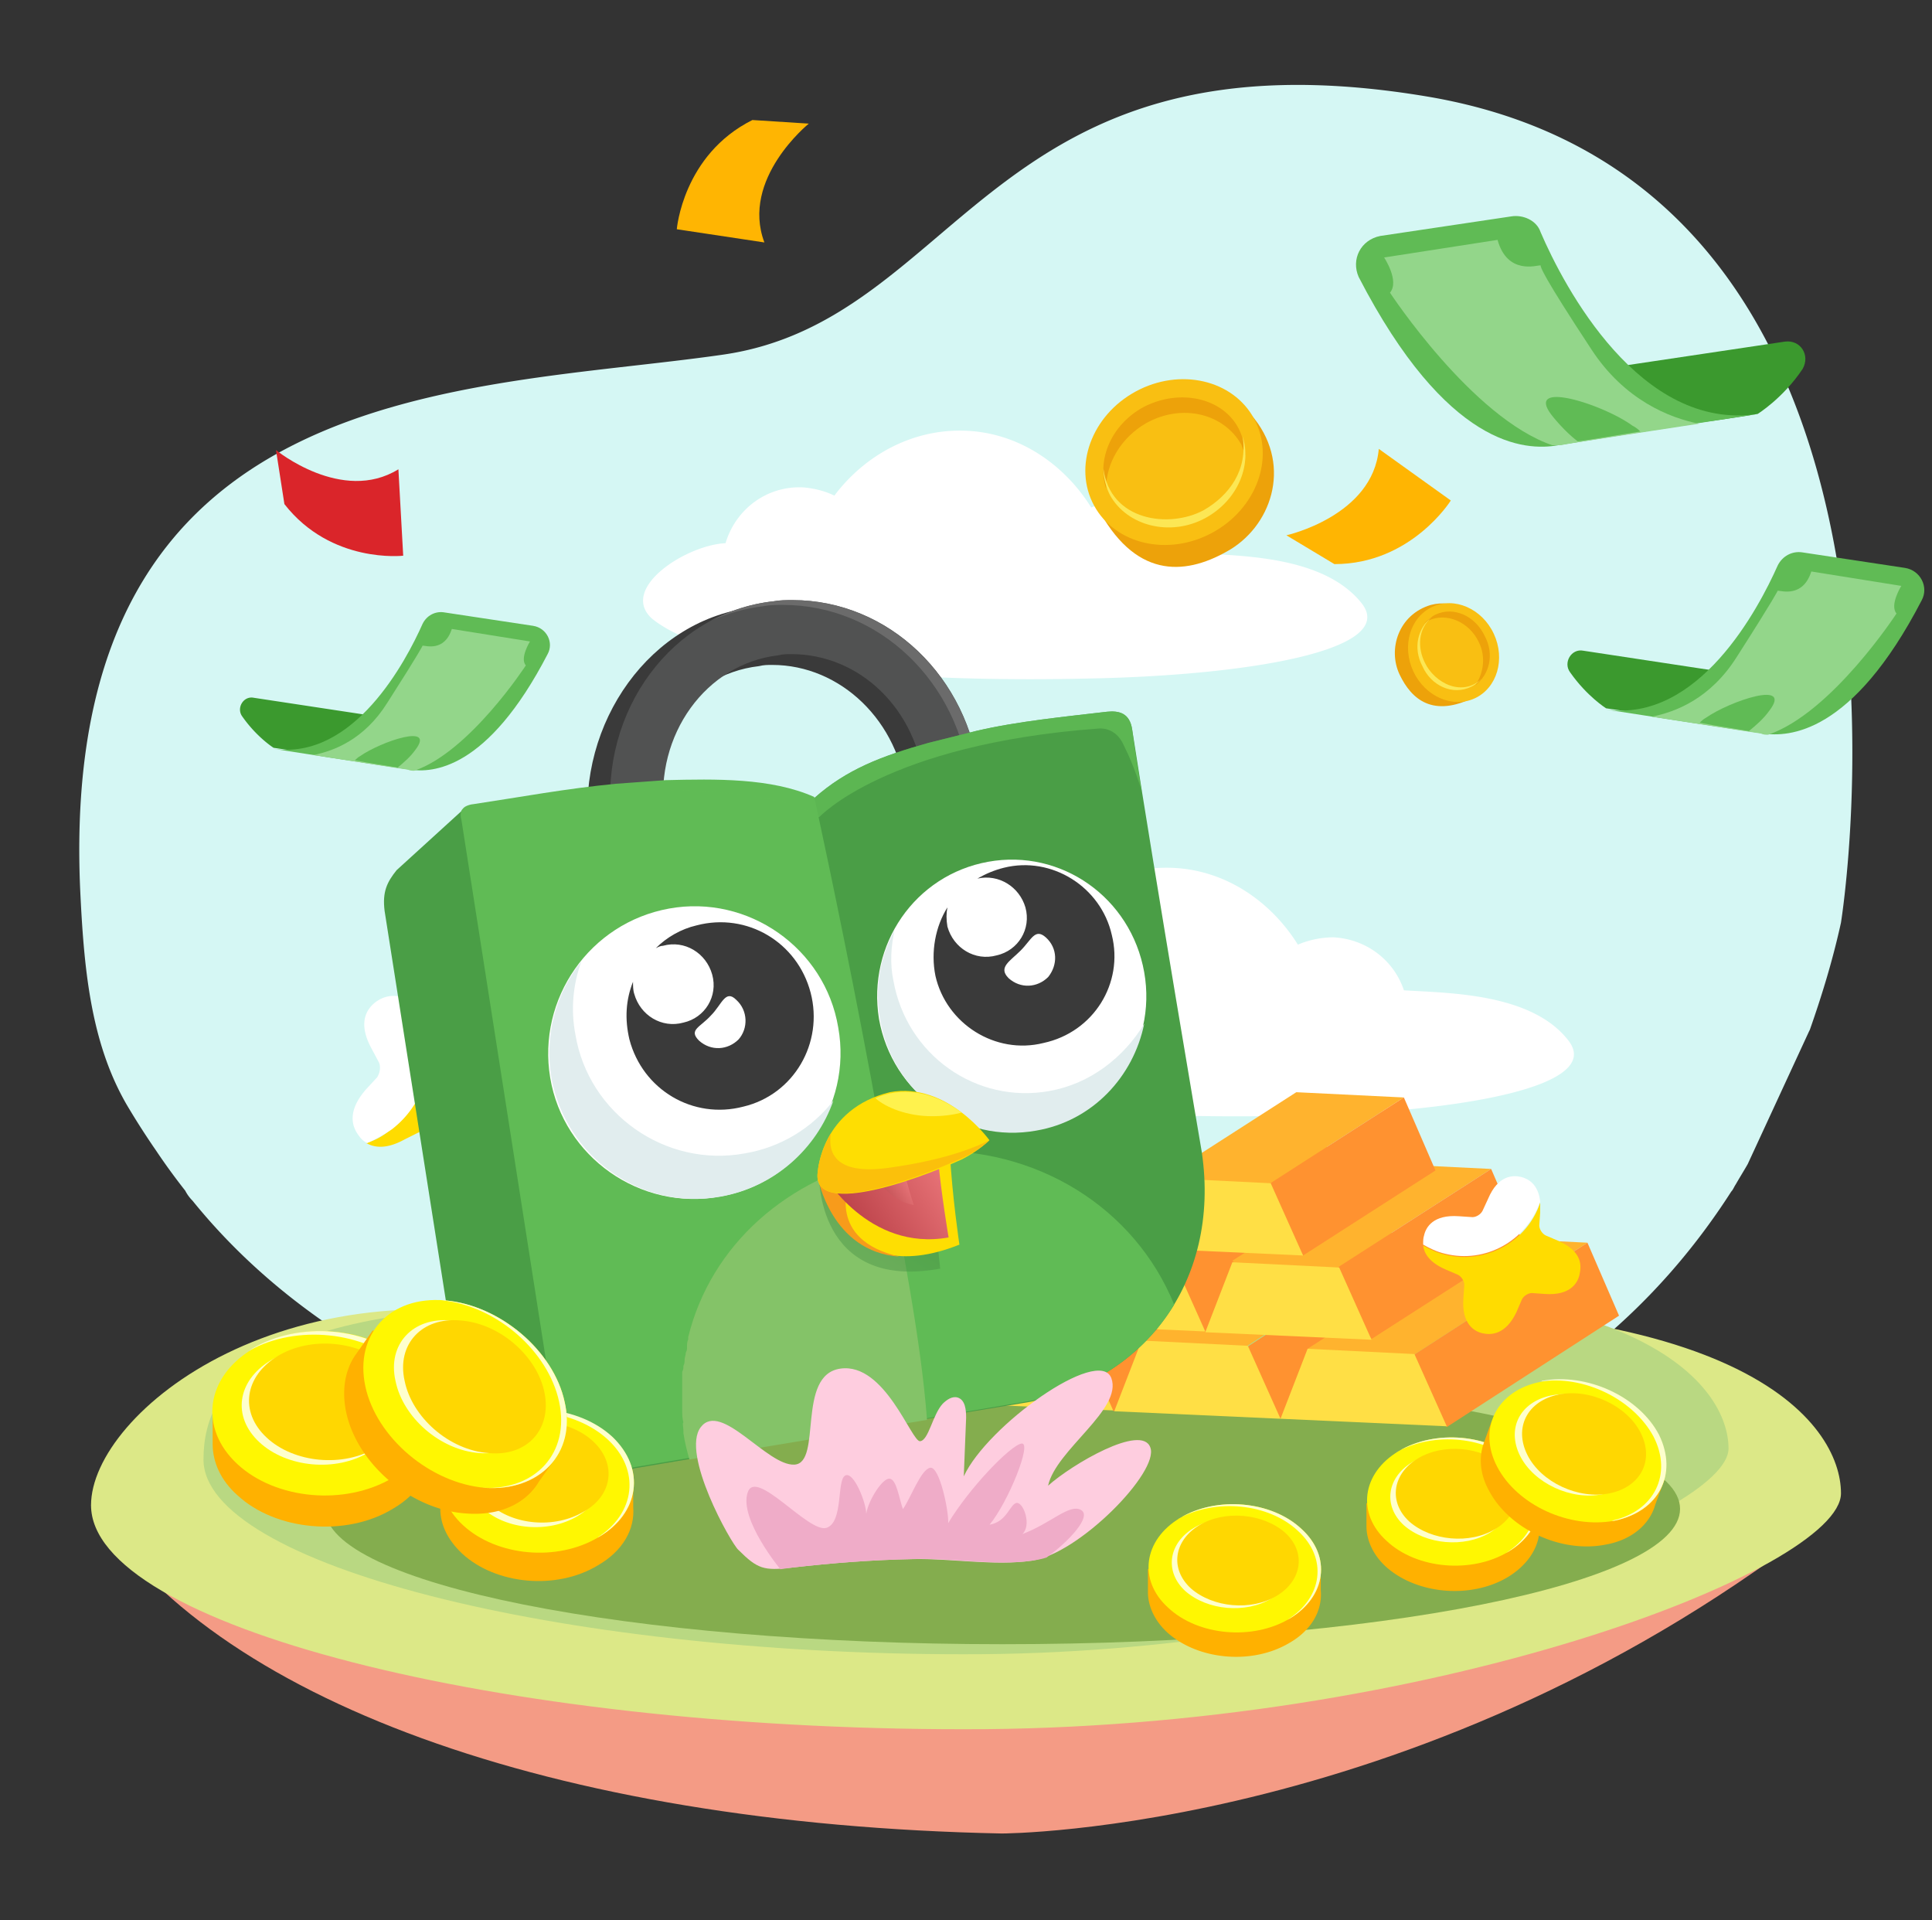 <svg width="161" height="160" viewBox="0 0 161 160" fill="none" xmlns="http://www.w3.org/2000/svg"><rect x="0" y="0" width="161" height="160" fill="#333333" stroke="none"/><path fill-rule="evenodd" clip-rule="evenodd" d="M153.414 76.876c-.685 3.124-1.599 6.095-2.59 8.914l-.076.153-5.105 11.047c-.305.534-.686 1.143-.99 1.677-.153.228-.229.457-.381.61-12.648 19.732-33.753 26.513-54.02 26.285-35.733-.381-60.647-8.762-74.209-25.524a3.382 3.382 0 0 1-.61-.838 53.858 53.858 0 0 1-2.438-3.352 64.804 64.804 0 0 1-2.438-3.81c-3.047-5.257-3.58-11.505-3.885-18.133C4.919 31.315 38.9 32.609 60.157 29.562c20.038-2.82 22.248-27.733 58.972-21.486 44.19 7.62 34.285 68.8 34.285 68.8z" fill="#D5F7F4"/><path d="M107.2 44.6s7.2-1.6 7.7-7.2l6 4.3s-3.3 5.3-9.7 5.3l-4-2.4zM67.4 10.3s-5.7 4.6-3.7 9.9l-7.3-1.1s.5-6.2 6.3-9.1l4.7.3z" fill="#FFB502"/><path d="M23 37.5s5.5 4.5 10.2 1.6l.4 7.2s-6 .7-9.9-4.3l-.7-4.5z" fill="#DA252A"/><path d="M113.491 50.286c3.047 3.962-9.905 6.019-22.858 6.247-12.952.305-30.933-.533-36.342-5.028-2.667-2.515 2.895-6.096 6.171-6.248.838-2.819 3.429-4.8 6.476-4.648.915.076 1.829.305 2.59.686 2.591-3.428 6.553-5.562 10.896-5.41 4.419.153 8.228 2.744 10.514 6.4a7.67 7.67 0 0 1 2.972-.609c2.743.152 5.028 1.905 5.866 4.42h.077c3.657.228 10.514.228 13.638 4.19zm17.219 36.419c3.047 3.962-9.905 6.02-22.857 6.248-12.953.304-30.934-.534-36.343-5.029-2.667-2.514 2.895-6.095 6.171-6.248.838-2.819 3.429-4.8 6.477-4.647.914.076 1.828.305 2.59.686 2.59-3.429 6.552-5.562 10.895-5.41 4.419.152 8.229 2.743 10.514 6.4a7.674 7.674 0 0 1 2.972-.61c2.743.153 5.028 1.905 5.867 4.42h.076c3.657.228 10.59.228 13.638 4.19z" fill="#fff"/><path d="M7.586 125.409c9.98 16.077 38.248 26.591 75.886 27.353 0 0 35.581 0 69.181-26.591l-145.067-.762z" fill="#F49B85"/><path d="M7.586 125.409c0-7.695 16.533-21.181 40.838-14.552 14.324 3.885 39.39-.838 55.238-1.677 41.753-2.285 49.753 9.524 49.753 15.239 0 6.323-34.21 19.733-73.143 19.657-38.934 0-72.686-8.686-72.686-18.667z" fill="#DCE887"/><path d="M16.957 121.6c0-6.705 5.486-13.791 35.582-12.724 14.019.457 34.361-.762 48.152-1.524 36.419-1.981 43.352 8.305 43.352 13.333 0 5.486-29.866 17.219-63.771 17.143-33.905 0-63.315-7.543-63.315-16.228z" fill="#B9D882"/><path d="M83.548 136.991c31.18 0 56.457-5.049 56.457-11.277 0-6.227-25.277-11.276-56.457-11.276s-56.457 5.049-56.457 11.276c0 6.228 25.276 11.277 56.457 11.277z" fill="#84AD4E"/><path d="M92.855 117.518L79 116.891l2.257-5.83 2.006-.878 5.955.251.94 1.066 2.947 1.128-.25 4.89z" fill="#FFDF45"/><path d="M95.55 101.782l-14.356 9.279 8.902.438 14.356-9.278-8.902-.439z" fill="#FFB32E"/><path d="M107.148 108.303l-14.356 9.278-2.696-6.081 14.356-9.278 2.696 6.081zm13.917.627l-14.356 9.278-3.699-5.141 1.066-.94 14.356-9.278 2.633 6.081z" fill="#FF9230"/><path d="M106.709 118.208l-13.855-.627 2.257-5.831 2.006-.877 5.956.251.94 1.065 2.696 6.019z" fill="#FFDF45"/><path d="M109.405 102.41l-14.356 9.278 8.902.439 14.356-9.278-8.902-.439zm13.917.689l-14.356 9.278.94 1.066 6.959.314 1.066-.941 14.355-9.278-8.964-.439z" fill="#FFB32E"/><path d="M134.919 109.619l-14.356 9.278-3.698-5.14 1.065-.941 14.356-9.278 2.633 6.081z" fill="#FF9230"/><path d="M120.563 118.834l-13.854-.627 2.257-5.83 8.902.439 2.695 6.018z" fill="#FFDF45"/><path d="M103.198 95.2l-14.356 9.278.94 1.066 6.96.313 1.065-.94 14.356-9.278-8.965-.439z" fill="#FFB32E"/><path d="M114.796 101.72l-14.356 9.278-3.699-5.14 1.066-.941 14.356-9.278 2.633 6.081z" fill="#FF9230"/><path d="M100.44 110.935l-13.855-.627 2.257-5.83 8.902.439 2.696 6.018z" fill="#FFDF45"/><path d="M115.297 96.955l-12.6 8.087.94 1.066 6.959.313 1.065-.94 12.601-8.087-8.965-.439z" fill="#FFB32E"/><path d="M126.895 103.475l-12.601 8.087-3.698-5.141 1.065-.94 12.601-8.087 2.633 6.081z" fill="#FF9230"/><path d="M114.294 111.625l-13.854-.627 2.257-5.83 8.902.439 2.695 6.018z" fill="#FFDF45"/><path d="M108.026 91l-11.034 7.084.94 1.066 6.959.313 1.066-.94 11.033-7.084-8.964-.439z" fill="#FFB32E"/><path d="M119.623 97.52l-11.033 7.084-3.699-5.14 1.066-.941 11.033-7.084 2.633 6.08z" fill="#FF9230"/><path d="M108.59 104.604l-13.855-.627 2.257-5.83 8.902.438 2.696 6.019z" fill="#FFDF45"/><path d="M128.272 127.01v-2.057l-.534.228c-.228-.381-.609-.762-.99-1.143-2.515-2.286-7.01-2.743-10.134-.914a5.314 5.314 0 0 0-1.904 1.752v-.076l-.838.457v1.905c0 1.143.533 2.362 1.6 3.352 2.514 2.286 7.009 2.743 10.133.915 1.905-1.143 2.819-2.819 2.667-4.419z" fill="#FFB100"/><path d="M125.681 129.295c-3.048 1.829-7.619 1.448-10.133-.914-2.515-2.286-2.058-5.638.99-7.467 3.048-1.828 7.619-1.447 10.133.915 2.515 2.285 2.058 5.638-.99 7.466z" fill="#FFF701"/><path d="M125.681 129.295c-.076 0-.076.077-.152.077 2.895-1.829 3.352-5.105.838-7.391-2.438-2.286-6.857-2.743-9.981-.99.076 0 .076-.077.152-.077 3.048-1.828 7.619-1.447 10.133.915 2.515 2.285 2.058 5.638-.99 7.466z" fill="#FEFFCD"/><path d="M124.157 127.695c-2.133 1.296-5.333.991-7.162-.609-1.752-1.6-1.447-3.962.686-5.257 2.133-1.296 5.333-.991 7.162.609 1.752 1.6 1.448 3.962-.686 5.257z" fill="#FEFFCD"/><path d="M124.614 127.391c-2.133 1.295-5.333.99-7.162-.61-1.752-1.6-1.447-3.962.686-5.257 2.133-1.295 5.333-.991 7.162.609 1.752 1.6 1.448 3.962-.686 5.258z" fill="#FFD701"/><path d="M110.062 132.496v-2.058l-.533.229c-.229-.381-.61-.762-.991-1.143-2.514-2.286-7.009-2.743-10.133-.914a5.309 5.309 0 0 0-1.905 1.752v-.076l-.838.457v1.905c0 1.143.533 2.362 1.6 3.352 2.514 2.286 7.01 2.743 10.133.915 1.905-1.067 2.82-2.743 2.667-4.419z" fill="#FFB100"/><path d="M107.472 134.857c-3.048 1.829-7.62 1.448-10.133-.914-2.515-2.286-2.058-5.638.99-7.467 3.048-1.828 7.619-1.447 10.133.915 2.515 2.285 2.058 5.638-.99 7.466z" fill="#FFF701"/><path d="M107.472 134.857c-.077 0-.077.077-.153.077 2.895-1.829 3.353-5.105.838-7.391-2.438-2.286-6.857-2.743-9.98-.99.075 0 .075-.077.152-.077 3.047-1.828 7.619-1.447 10.133.915 2.514 2.285 2.057 5.638-.99 7.466z" fill="#FEFFCD"/><path d="M105.948 133.181c-2.134 1.295-5.334.991-7.162-.609-1.752-1.6-1.448-3.962.686-5.258 2.133-1.295 5.333-.99 7.161.61 1.753 1.6 1.448 3.962-.685 5.257z" fill="#FEFFCD"/><path d="M106.405 132.952c-2.134 1.296-5.334.991-7.162-.609-1.752-1.6-1.448-3.962.686-5.257 2.133-1.296 5.333-.991 7.161.609 1.753 1.6 1.448 3.962-.685 5.257z" fill="#FFD701"/><path d="M137.948 125.333l.762-2.057h-.61c-.076-.457-.304-.99-.533-1.524-1.676-3.2-6.019-5.257-9.752-4.495a5.376 5.376 0 0 0-2.515 1.067v-.076l-.99.152-.686 1.905c-.381 1.143-.305 2.514.457 3.886 1.676 3.2 6.019 5.257 9.753 4.495 2.133-.381 3.657-1.676 4.114-3.353z" fill="#FFB100"/><path d="M134.519 126.705c-3.733.686-8.076-1.295-9.752-4.495-1.676-3.2 0-6.4 3.657-7.086 3.734-.686 8.076 1.295 9.753 4.495 1.676 3.2.076 6.324-3.658 7.086z" fill="#FFF701"/><path d="M134.519 126.705h-.228c3.581-.762 5.104-3.886 3.504-7.01-1.676-3.123-5.866-5.181-9.524-4.571.077 0 .153 0 .229-.076 3.733-.686 8.076 1.295 9.752 4.495 1.6 3.276 0 6.4-3.733 7.162z" fill="#FEFFCD"/><path d="M133.529 124.496c-2.591.533-5.714-.915-6.857-3.2-1.143-2.286 0-4.496 2.59-5.029 2.591-.533 5.714.914 6.857 3.2 1.219 2.286.076 4.495-2.59 5.029z" fill="#FEFFCD"/><path d="M134.139 124.419c-2.591.534-5.715-.914-6.857-3.2-1.143-2.285 0-4.495 2.59-5.028 2.59-.534 5.714.914 6.857 3.2 1.143 2.285 0 4.495-2.59 5.028z" fill="#FFD701"/><path d="M38.671 84.42l-1.295.685c-.38.152-.838.076-1.219-.153l-.99-.838c-.305-.228-.534-.457-.838-.61 2.285 3.43 1.523 8.077-1.753 10.591a5.486 5.486 0 0 1-2.057 1.143c.686.381 1.676.534 3.2-.305l1.22-.61c.38-.151.837-.075 1.218.153l.99.915c1.83 1.752 3.2 1.142 3.886.61.61-.534 1.524-1.677.381-3.887l-.61-1.219c-.152-.38-.075-.838.153-1.219l.838-.99c1.753-1.905 1.143-3.276.686-3.886-.457-.61-1.448-1.6-3.81-.38z" fill="#FFDC00"/><path d="M34.405 83.505c-1.448-.914-2.514-.457-3.124 0-.685.533-1.524 1.676-.304 3.886l.609 1.142c.152.381.076.838-.152 1.22l-.915.99c-1.676 1.905-1.142 3.2-.61 3.886a1.8 1.8 0 0 0 .687.61 13.874 13.874 0 0 0 2.057-1.144c3.352-2.59 4.038-7.238 1.752-10.59z" fill="#fff"/><path d="M129.872 103.39l-1.067-.457c-.305-.152-.533-.533-.533-.838l.076-1.066v-.839c-1.067 3.277-4.571 5.181-7.924 4.343-.685-.152-1.295-.457-1.828-.762.076.61.457 1.372 1.828 1.981l1.067.457c.305.153.533.534.533.839l-.076 1.142c-.152 2.134.914 2.743 1.6 2.896.686.152 1.905.152 2.819-1.753l.457-1.066c.153-.305.534-.534.838-.534l1.067.076c2.133.153 2.743-.914 2.895-1.6.153-.685.305-1.904-1.752-2.819z" fill="#FFDC00"/><path d="M128.348 100.114c-.152-1.447-.99-1.905-1.6-2.057-.686-.152-1.905-.152-2.743 1.829l-.457.99c-.152.305-.533.533-.838.533l-1.143-.076c-2.133-.152-2.743.915-2.895 1.6-.076.229-.076.457-.076.762.533.305 1.143.61 1.828.762 3.353.838 6.781-1.067 7.924-4.343z" fill="#fff"/><path d="M146.469 34.49s2.118-1.305 3.748-3.749c.652-1.14-.163-2.444-1.467-2.281l-14.177 2.118c-1.467.163-1.793 2.119-.489 2.77 2.118 1.141 4.889 2.282 6.844 1.956 3.748-.489 5.541-.815 5.541-.815z" fill="#3B992E"/><path d="M115.018 19.66l10.918-1.63c.977-.162 2.118.327 2.444 1.305 1.956 4.562 8.311 16.621 18.089 15.155 0 0-13.689 2.118-16.622 2.607-2.771.489-9.289.163-16.622-14.014-.652-1.467.163-3.097 1.793-3.422z" fill="#60BB55"/><path d="M124.795 19.986l-9.452 1.467s1.304 1.955.489 2.933c0 0 6.844 10.43 13.526 12.71h.651c1.793-.325 7.334-1.14 11.571-1.792-2.445-.489-6.193-1.955-8.963-6.192-4.074-6.193-4.237-6.845-4.237-7.008-.326 0-2.77.815-3.585-2.118z" fill="#93D68A"/><path d="M136.691 35.956a2.25 2.25 0 0 0-.652-.489c-2.444-1.792-9.126-3.91-6.681-.814.652.815 1.466 1.63 2.118 2.118 1.304-.163 3.096-.489 5.215-.815z" fill="#60BB55"/><path d="M133.842 59.015s-1.6-1-3-3c-.6-.8.1-2 1.1-1.8l11.2 1.7c1.1.2 1.4 1.7.4 2.2-1.7.9-3.8 1.8-5.4 1.5-3-.4-4.3-.6-4.3-.6z" fill="#3B992E"/><path d="M158.742 47.315l-8.6-1.3c-.8-.1-1.6.3-2 1.1-1.6 3.6-6.6 13.1-14.3 12 0 0 10.9 1.7 13.1 2 2.1.3 7.4.1 13.2-11.1.6-1.1-.1-2.5-1.4-2.7z" fill="#60BB55"/><path d="M150.942 47.615l7.5 1.2s-1 1.6-.4 2.3c0 0-5.4 8.3-10.7 10.1-.2 0-.4 0-.6-.1-1.4-.2-5.8-.9-9.1-1.4 2-.4 4.9-1.5 7.1-5 3.2-5 3.4-5.5 3.4-5.5.3 0 2.1.6 2.8-1.6z" fill="#93D68A"/><path d="M141.642 60.215c.1-.1.3-.3.5-.4 2-1.4 7.3-3.2 5.3-.6-.5.7-1.1 1.2-1.7 1.7-1.1-.2-2.6-.4-4.1-.7z" fill="#60BB55"/><path d="M22.799 62.305s-1.39-.869-2.606-2.606c-.521-.695.087-1.737.955-1.563l9.728 1.476c.955.174 1.216 1.477.347 1.911-1.476.782-3.3 1.563-4.69 1.303a226.276 226.276 0 0 1-3.735-.521z" fill="#3B992E"/><path d="M44.425 52.142l-7.47-1.129c-.694-.087-1.389.26-1.736.956-1.39 3.126-5.733 11.378-12.42 10.422 0 0 9.467 1.477 11.377 1.737 1.824.26 6.428.087 11.465-9.64.521-.956-.087-2.172-1.216-2.346z" fill="#60BB55"/><path d="M37.65 52.403l6.515 1.042s-.869 1.39-.347 1.998c0 0-4.69 7.209-9.294 8.772-.174 0-.347 0-.521-.087-1.216-.173-5.038-.781-7.904-1.216 1.737-.347 4.256-1.303 6.167-4.343 2.78-4.342 2.953-4.777 2.953-4.777.26 0 1.824.522 2.432-1.39z" fill="#93D68A"/><path d="M29.573 63.347c.087-.087.26-.26.434-.348 1.738-1.216 6.34-2.78 4.604-.52-.434.607-.956 1.041-1.477 1.476-.955-.174-2.258-.348-3.56-.608z" fill="#60BB55"/><path fill-rule="evenodd" clip-rule="evenodd" d="M95.855 34.248c-3.681 2.008-6.247 4.685-4.462 7.92 3.124 6.025 7.251 5.802 10.821 3.794 3.682-2.009 5.467-7.029 2.343-11.045-2.231-2.789-5.132-2.566-8.702-.67z" fill="#EDA20A"/><path d="M101.028 44.383c3.683-1.997 5.24-6.25 3.478-9.5-1.762-3.249-6.177-4.264-9.86-2.267-3.682 1.997-5.239 6.25-3.477 9.5 1.763 3.25 6.177 4.265 9.859 2.267z" fill="#F9BF12"/><path d="M100.39 43.207c2.925-1.586 4.153-4.98 2.743-7.579-1.41-2.6-4.923-3.421-7.848-1.835-2.924 1.586-4.152 4.98-2.743 7.579 1.41 2.6 4.924 3.421 7.848 1.835z" fill="#F9BF12"/><path fill-rule="evenodd" clip-rule="evenodd" d="M103.218 35.699c.335.669.558 1.45.558 2.23-.111-.334-.223-.557-.334-.892-1.451-2.566-4.91-3.458-7.921-1.785-2.12 1.227-3.347 3.347-3.347 5.467-.781-2.455.446-5.355 3.124-6.806 3.012-1.561 6.582-.78 7.92 1.786z" fill="#EDA20A"/><path fill-rule="evenodd" clip-rule="evenodd" d="M92.508 41.276c-.334-.67-.557-1.45-.557-2.231.558 4.35 5.466 5.02 8.367 3.458 2.119-1.227 3.681-3.347 3.235-6.136.781 2.455-.446 5.355-3.124 6.806-2.9 1.561-6.47.669-7.92-1.897z" fill="#FCE754"/><path fill-rule="evenodd" clip-rule="evenodd" d="M123.434 53.002c1 2.1 1.2 4.2-.6 5.1-3.4 1.7-5.2.2-6.2-1.9s-.1-5 2.6-5.8c2-.5 3.2.5 4.2 2.6z" fill="#EDA20A"/><path d="M122.909 58.177c1.851-.865 2.556-3.27 1.574-5.372-.982-2.101-3.279-3.104-5.131-2.239-1.851.866-2.556 3.27-1.574 5.372s3.279 3.104 5.131 2.239z" fill="#F9BF12"/><path d="M122.57 57.452c1.501-.701 2.073-2.65 1.278-4.35-.795-1.702-2.656-2.512-4.157-1.81-1.501.7-2.074 2.649-1.279 4.35.795 1.701 2.657 2.512 4.158 1.81z" fill="#F9BF12"/><path fill-rule="evenodd" clip-rule="evenodd" d="M119.635 51.203c-.4.2-.7.5-1 .8.1-.1.3-.2.4-.3 1.5-.7 3.4.1 4.2 1.8.6 1.2.4 2.6-.3 3.6 1.2-.9 1.6-2.6.8-4.1-.8-1.7-2.6-2.5-4.1-1.8z" fill="#EDA20A"/><path fill-rule="evenodd" clip-rule="evenodd" d="M122.634 57.203c.4-.2.7-.5 1-.8-1.7 1.8-4.1.5-4.9-1.2-.6-1.2-.6-2.8.6-3.8-1.2.9-1.6 2.6-.8 4.1.7 1.6 2.5 2.5 4.1 1.7z" fill="#FCE754"/><path d="M64.851 84.5c-8.1 0-14.9-6.5-15.8-15.1-1-9.2 5.2-17.9 13.8-18.8.5-.1 1 .3 1.5.3 8.1 0 14.9 6.5 15.8 15.1.5 4.4-.6 8.8-3.2 12.3s-6.3 5.7-10.5 6.2c-.5-.1-1 0-1.6 0zm-.5-29.1c-.4 0-.7 0-1.1.1-6.1.7-10.4 6.7-9.7 13.4.7 6.3 5.5 11 11.3 11 .4 0 .7 0 1.1-.1 2.9-.3 5.5-1.9 7.3-4.4 1.9-2.5 2.7-5.8 2.3-9.1-.6-6.2-5.5-10.9-11.2-10.9z" fill="#3A3A3A"/><path d="M66.551 83.2c-8 0-14.7-6.4-15.6-14.9-1-9.1 5.1-17.3 13.5-18.2.5-.1 1-.1 1.6-.1 8 0 14.7 6.4 15.6 14.9.5 4.4-.6 8.7-3.1 12.1-2.6 3.5-6.3 5.7-10.4 6.1-.6.1-1.1.1-1.6.1zm-.6-28.7c-.4 0-.7 0-1.1.1-6 .7-10.3 6.6-9.5 13.2.7 6.2 5.5 10.9 11.1 10.9.4 0 .7 0 1.1-.1 2.9-.3 5.4-1.8 7.2-4.3 1.8-2.5 2.7-5.7 2.3-8.9-.6-6.3-5.4-10.9-11.1-10.9z" fill="#515252"/><path d="M81.651 64.9c-.9-8.5-7.7-14.9-15.6-14.9-.5 0-1 0-1.6.1-1.9.2-3.6.8-5.2 1.6 1.4-.6 2.8-1 4.4-1.2.5-.1 1-.1 1.6-.1 8 0 14.7 6.4 15.6 14.9.5 4.4-.6 8.7-3.1 12.1-1.4 1.9-3.2 3.5-5.2 4.5 2.3-1.1 4.4-2.7 6-4.9 2.4-3.5 3.6-7.8 3.1-12.1z" fill="#6B6B6B"/><path fill-rule="evenodd" clip-rule="evenodd" d="M54.65 79.3c-5.1-.5-9.299-.9-9.299-.9l-6.7-11-5.6 5.1c-.8 1-1.2 1.8-1 3.4l6.4 40.7c.2 1.4.9 2.2 1.6 2.5l5.4 3.3c1.1.6 2.3.8 3.5.6l5.8-1.1-.1-42.6z" fill="#4A9E46"/><path fill-rule="evenodd" clip-rule="evenodd" d="M100.151 96s-3.8-22.3-5.8-35.2c-.2-1.4-1.1-1.6-2.1-1.5-3.4.4-7.5.8-10.9 1.6l-4 1c-3.9 1.1-6.8 2.2-9.5 4.6-3.6-1.6-8.2-1.5-12.4-1.4l-4.1.3c-4.2.4-7.9 1.1-11.9 1.7-.1 0-.7.1-.9.4-.3.3-.1.9-.1.9l8.2 52.4c.2 1.4 1.5 2.3 2.9 2.1l22.5-3.8 4.7-.8 8.5-1.4c9.9-1.6 16.5-10 14.9-20.9z" fill="#4A9E46"/><path fill-rule="evenodd" clip-rule="evenodd" d="M67.851 66.4c-3.6-1.6-8.2-1.5-12.4-1.4l-4.1.3c-4.2.4-7.9 1.1-11.9 1.7-.1 0-.7.1-.9.4-.3.3-.1.9-.1.9l8.2 52.4c.2 1.4 1.5 2.3 2.9 2.1l27.3-4.6c-1.4-17.3-9-51.8-9-51.8z" fill="#60BB55"/><path opacity=".8" fill-rule="evenodd" clip-rule="evenodd" d="M95.15 66c-.3-1.8-.6-3.6-.8-5.2-.2-1.4-1.1-1.6-2.1-1.5-3.4.4-7.5.8-10.9 1.6l-4 1c-3.9 1.1-6.8 2.2-9.5 4.6-3.6-1.6-8.2-1.5-12.4-1.4l-4.1.3c-2.2.2-4.2.5-6.3.8 3.7-.3 18.5-1.3 23.2 1.9 0 0 5.6-6.1 23.3-7.4 0 0 1.4-.2 2.1 1.4.9 1.8 1.4 3.5 1.5 3.9z" fill="#60BB55"/><path fill-rule="evenodd" clip-rule="evenodd" d="M77.05 95.9c-11.8.5-20.9 9.4-20.3 21.2.1 1.5.3 3 .7 4.4l27.9-4.7c5.4-.8 9.9-3.8 12.5-8.1-3.3-8.1-11.5-13.2-20.8-12.8z" fill="#60BB55"/><path fill-rule="evenodd" clip-rule="evenodd" d="M56.951 119.2v.2c.1.7.3 1.5.5 2.2l19.8-3.3c-.5-6.7-2.1-14.5-3.4-21.9-8.2 1.7-14.6 7.3-16.5 15v.2c-.1.2-.1.4-.1.7 0 .1 0 .2-.1.4 0 .2-.1.4-.1.6 0 .2 0 .3-.1.5 0 .2 0 .3-.1.5v3.1c0 .4 0 .8.1 1.1-.1.1 0 .4 0 .7z" fill="#84C368"/><path fill-rule="evenodd" clip-rule="evenodd" d="M82.35 71.8c6.1-1.1 11.9 3 13 9.2 1.1 6.2-3 12-9.1 13.1-6.1 1.1-11.9-3-13-9.2-1-6.2 3-12 9.1-13.1z" fill="#fff"/><path fill-rule="evenodd" clip-rule="evenodd" d="M87.45 90.9c-6.1 1.1-11.9-3-13-9.2-.3-1.4-.2-2.9.1-4.2-1.2 2.2-1.7 4.8-1.2 7.5 1.1 6.2 6.9 10.3 13 9.2 4.7-.8 8.1-4.5 9-8.9-1.7 2.8-4.5 5-7.9 5.6z" fill="#E1EDEE"/><path fill-rule="evenodd" clip-rule="evenodd" d="M55.751 75.7c6.6-1.2 13 3.3 14.1 9.9 1.2 6.6-3.3 13-9.9 14.1-6.6 1.2-13-3.3-14.1-9.9-1.1-6.6 3.3-12.9 9.9-14.1z" fill="#fff"/><path fill-rule="evenodd" clip-rule="evenodd" d="M62.051 96.1c-6.6 1.2-13-3.3-14.1-9.9-.4-2.1-.2-4.2.5-6.1-2.1 2.6-3.1 6.1-2.5 9.7 1.2 6.6 7.5 11.1 14.1 9.9 4.5-.8 8-4 9.4-8-1.8 2.3-4.4 3.9-7.4 4.4z" fill="#E1EDEE"/><path opacity=".5" fill-rule="evenodd" clip-rule="evenodd" d="M68.25 97.8s-.3 9.8 10.1 7.9c-.4-3.6-.6-6.8-.6-6.8l-9.5-1.1z" fill="url(#paint0_linear_1044_13268)"/><path fill-rule="evenodd" clip-rule="evenodd" d="M68.151 98s1.8 9.7 11.8 5.7c0 0-.6-4-.8-7.7-2.7-2-11 2-11 2z" fill="#FEDE02"/><path fill-rule="evenodd" clip-rule="evenodd" d="M74.951 104.7c-6.1-1.4-4.2-6.1-4.2-6.1l-.8-1.3c-1.1.4-1.8.8-1.8.8s1.1 6.2 6.8 6.6z" fill="#F79B1B"/><path fill-rule="evenodd" clip-rule="evenodd" d="M68.651 97.9s3.7 6.4 10.4 5.2c0 0-.6-3.5-.9-6.7-2.3-1.9-9.5 1.5-9.5 1.5z" fill="url(#paint1_linear_1044_13268)"/><path fill-rule="evenodd" clip-rule="evenodd" d="M73.151 98.3s1.1 1.8 3 2.1c-.5-1.5-.8-2.8-.8-2.8l-2.2.7z" fill="url(#paint2_linear_1044_13268)"/><path fill-rule="evenodd" clip-rule="evenodd" d="M68.151 97.6s.3-5.2 6-6.6c4.8-.9 8.3 4 8.3 4s-.9.9-2.3 1.6c-4.2 1.9-12.6 4.8-12 1z" fill="#FEDE02"/><path fill-rule="evenodd" clip-rule="evenodd" d="M82.451 95c-.8.4-3.3 1.6-8.4 2.3-5 .7-5-1.8-4.8-2.9-1 1.7-1.1 3.2-1.1 3.2-.6 3.8 7.8.8 12-1.1 1.4-.6 2.3-1.5 2.3-1.5z" fill="#FBC00B"/><path fill-rule="evenodd" clip-rule="evenodd" d="M77.651 93c.9 0 1.7-.1 2.5-.3-1.5-1.1-3.6-2.1-6-1.6-.4.1-.8.2-1.2.4.9.8 2.7 1.5 4.7 1.5z" fill="#FFF24D"/><path fill-rule="evenodd" clip-rule="evenodd" d="M67.55 82.7c-1.1-4.2-5.3-6.7-9.5-5.6-1.3.3-2.5 1-3.4 1.9.2-.1.4-.2.6-.2 1.8-.5 3.6.6 4.1 2.4.5 1.8-.599 3.6-2.399 4-1.8.5-3.6-.6-4.1-2.4-.1-.3-.1-.7-.1-1-.6 1.5-.7 3.1-.3 4.8 1.1 4.2 5.3 6.7 9.5 5.6 4.2-1 6.7-5.3 5.6-9.5zm-6 3.9c-.9.9-2.3 1-3.3.1-.9-.9.1-1.1 1-2.1.9-.9 1.2-2.2 2.1-1.3 1 .9 1 2.4.2 3.3zm31.101-8.7c-.9-4-5-6.6-9-5.6-.8.2-1.5.5-2.2.9 1.8-.4 3.5.7 4 2.4.5 1.8-.6 3.6-2.4 4-1.8.5-3.6-.6-4.1-2.4-.1-.6-.1-1.1 0-1.6-1 1.6-1.4 3.7-1 5.7.9 4 5 6.6 9 5.6 4.2-.9 6.7-5 5.7-9zm-5.3 3.5c-.9.9-2.3 1-3.3.1-.9-.9.1-1.4 1-2.3.9-.9 1.2-1.9 2.1-1.1 1 .9 1 2.3.2 3.3z" fill="#3A3A3A"/><path d="M36.081 120.153v-2.667l-.686.228c-.304-.533-.762-.99-1.219-1.523-3.2-2.972-9.066-3.505-12.952-1.143-1.067.609-1.829 1.371-2.438 2.209l-.076-.076-.99.61v2.514c0 1.524.685 3.048 2.056 4.267 3.2 2.971 9.067 3.504 12.953 1.142 2.362-1.371 3.505-3.504 3.352-5.561z" fill="#FFB100"/><path d="M32.728 123.124c-3.961 2.362-9.752 1.828-12.952-1.143-3.2-2.971-2.666-7.238 1.295-9.6 3.962-2.362 9.753-1.829 12.953 1.143 3.2 2.971 2.666 7.238-1.296 9.6z" fill="#FFF701"/><path d="M32.728 123.124c-.076.076-.152.076-.228.152 3.733-2.362 4.267-6.552 1.067-9.447-3.2-2.896-8.838-3.505-12.8-1.296.076-.076.152-.076.228-.152 3.962-2.362 9.752-1.829 12.952 1.143 3.277 2.971 2.743 7.238-1.219 9.6z" fill="#FEFFCD"/><path d="M30.747 120.99c-2.742 1.677-6.857 1.296-9.142-.838-2.286-2.133-1.829-5.104.914-6.781 2.743-1.676 6.857-1.295 9.143.839 2.285 2.133 1.828 5.18-.915 6.78z" fill="#FEFFCD"/><path d="M31.357 120.61c-2.742 1.676-6.857 1.295-9.142-.839-2.286-2.133-1.83-5.104.914-6.781 2.743-1.676 6.857-1.295 9.143.839 2.285 2.133 1.828 5.181-.915 6.781z" fill="#FFD701"/><path d="M52.767 125.562v-2.286l-.61.229c-.304-.457-.609-.914-1.066-1.295-2.82-2.591-7.848-3.048-11.276-.991-.915.534-1.6 1.219-2.134 1.905l-.076-.076-.914.533v2.134c0 1.295.61 2.59 1.828 3.733 2.82 2.59 7.848 3.048 11.277.99 2.133-1.219 3.123-3.047 2.971-4.876z" fill="#FFB100"/><path d="M49.872 128.077c-3.429 2.057-8.457 1.6-11.276-.991-2.82-2.59-2.286-6.324 1.143-8.305 3.428-2.057 8.457-1.6 11.276.991 2.819 2.59 2.285 6.324-1.143 8.305z" fill="#FFF701"/><path d="M49.872 128.077c-.076 0-.152.076-.152.076 3.276-2.057 3.657-5.714.914-8.229-2.743-2.514-7.619-3.047-11.048-1.143.077 0 .153-.076.153-.076 3.428-2.057 8.457-1.6 11.276.991 2.82 2.666 2.286 6.4-1.143 8.381z" fill="#FEFFCD"/><path d="M48.12 126.324c-2.439 1.448-5.943 1.143-7.924-.685-1.981-1.829-1.6-4.42.762-5.867 2.438-1.448 5.942-1.143 7.923.686 2.057 1.752 1.676 4.419-.762 5.866z" fill="#FEFFCD"/><path d="M48.653 125.943c-2.438 1.448-5.943 1.143-7.924-.685-1.981-1.829-1.6-4.419.762-5.867 2.438-1.448 5.943-1.143 7.923.686 1.981 1.828 1.677 4.495-.761 5.866z" fill="#FFD701"/><path d="M44.919 123.429l1.524-2.133-.762-.229c.076-.609 0-1.295-.152-1.981-.915-4.342-5.41-8.152-9.981-8.457a9.018 9.018 0 0 0-3.277.381v-.076l-1.219-.076-1.447 2.057c-.838 1.219-1.143 2.895-.762 4.724.914 4.343 5.41 8.152 9.98 8.457 2.82.229 5.03-.838 6.096-2.667z" fill="#FFB100"/><path d="M40.424 123.962c-4.572-.381-9.067-4.19-9.981-8.457-.915-4.343 2.057-7.543 6.628-7.162 4.572.381 9.067 4.191 9.981 8.457.99 4.267-2.057 7.467-6.628 7.162z" fill="#FFF701"/><path d="M40.424 123.962h-.229c4.42.229 7.315-2.895 6.4-7.162-.914-4.266-5.257-8-9.752-8.457h.228c4.572.381 9.067 4.191 9.981 8.457.99 4.267-2.057 7.467-6.628 7.162z" fill="#FEFFCD"/><path d="M39.967 121.067c-3.277-.228-6.4-2.971-7.01-6.019-.686-3.048 1.448-5.333 4.648-5.029 3.276.229 6.4 2.972 7.01 6.019.609 3.048-1.372 5.258-4.648 5.029z" fill="#FEFFCD"/><path d="M40.729 121.067c-3.276-.228-6.4-2.971-7.01-6.019-.686-3.048 1.448-5.333 4.648-5.029 3.276.229 6.4 2.972 7.01 6.019.609 3.048-1.448 5.334-4.648 5.029z" fill="#FFD701"/><path d="M95.86 120.598c-.715-2.016-6.569 1.431-8.52 3.187.65-2.992 6.244-6.374 5.268-8.975-1.04-2.667-10.341 3.967-12.293 8.195l.196-4.878c0-.651-.065-1.496-.716-1.691-.455-.13-.91.195-1.236.52-.845.911-1.17 3.057-1.886 3.122-.715.065-2.927-6.569-6.634-6.049-3.707.52-1.496 7.87-3.837 8-2.277.13-6.114-5.333-7.805-3.122-1.691 2.212 2.536 9.691 3.122 10.212 1.626 1.626 2.146 1.756 4.422 1.496 3.383-.391 6.765-.651 10.147-.716 3.187-.065 6.764.586 9.886.13 3.903-.52 10.667-7.414 9.886-9.431z" fill="#FECDDF"/><path d="M76.088 129.899c-3.382.065-6.765.325-10.147.716-.325.065-.585.065-.91.13 0 0-3.448-4.163-2.732-6.374.65-2.147 5.073 3.382 6.57 2.926 1.43-.455.845-3.967 1.56-4.357.715-.391 1.756 2.276 1.756 3.187.195-1.171 1.366-2.992 1.951-2.927.586.065.78 1.626 1.106 2.536.65-.91 1.496-3.317 2.277-3.447.78-.13 1.56 3.643 1.495 4.618 1.757-2.927 5.204-6.504 6.114-6.634.911-.13-1.105 4.878-2.666 6.764 1.496-.26 1.69-1.756 2.276-1.821.585 0 1.236 1.886.456 2.602 2.406-.911 3.902-2.537 4.878-2.016.975.52-1.041 2.666-2.862 3.967-.39.13-.78.195-1.171.26-3.187.455-6.764-.26-9.951-.13z" fill="#EFACC8"/><defs><linearGradient id="paint0_linear_1044_13268" x1="75.542" y1="98.107" x2="71.051" y2="105.284" gradientUnits="userSpaceOnUse"><stop stop-color="#3F843F"/><stop offset="1" stop-color="#519B4C"/></linearGradient><linearGradient id="paint1_linear_1044_13268" x1="80.311" y1="96.407" x2="69.809" y2="103.261" gradientUnits="userSpaceOnUse"><stop stop-color="#F27F82"/><stop offset="1" stop-color="#B33840"/></linearGradient><linearGradient id="paint2_linear_1044_13268" x1="76.449" y1="98.428" x2="73.737" y2="100.197" gradientUnits="userSpaceOnUse"><stop stop-color="#F27F82"/><stop offset="1" stop-color="#BE4C51"/></linearGradient></defs></svg>